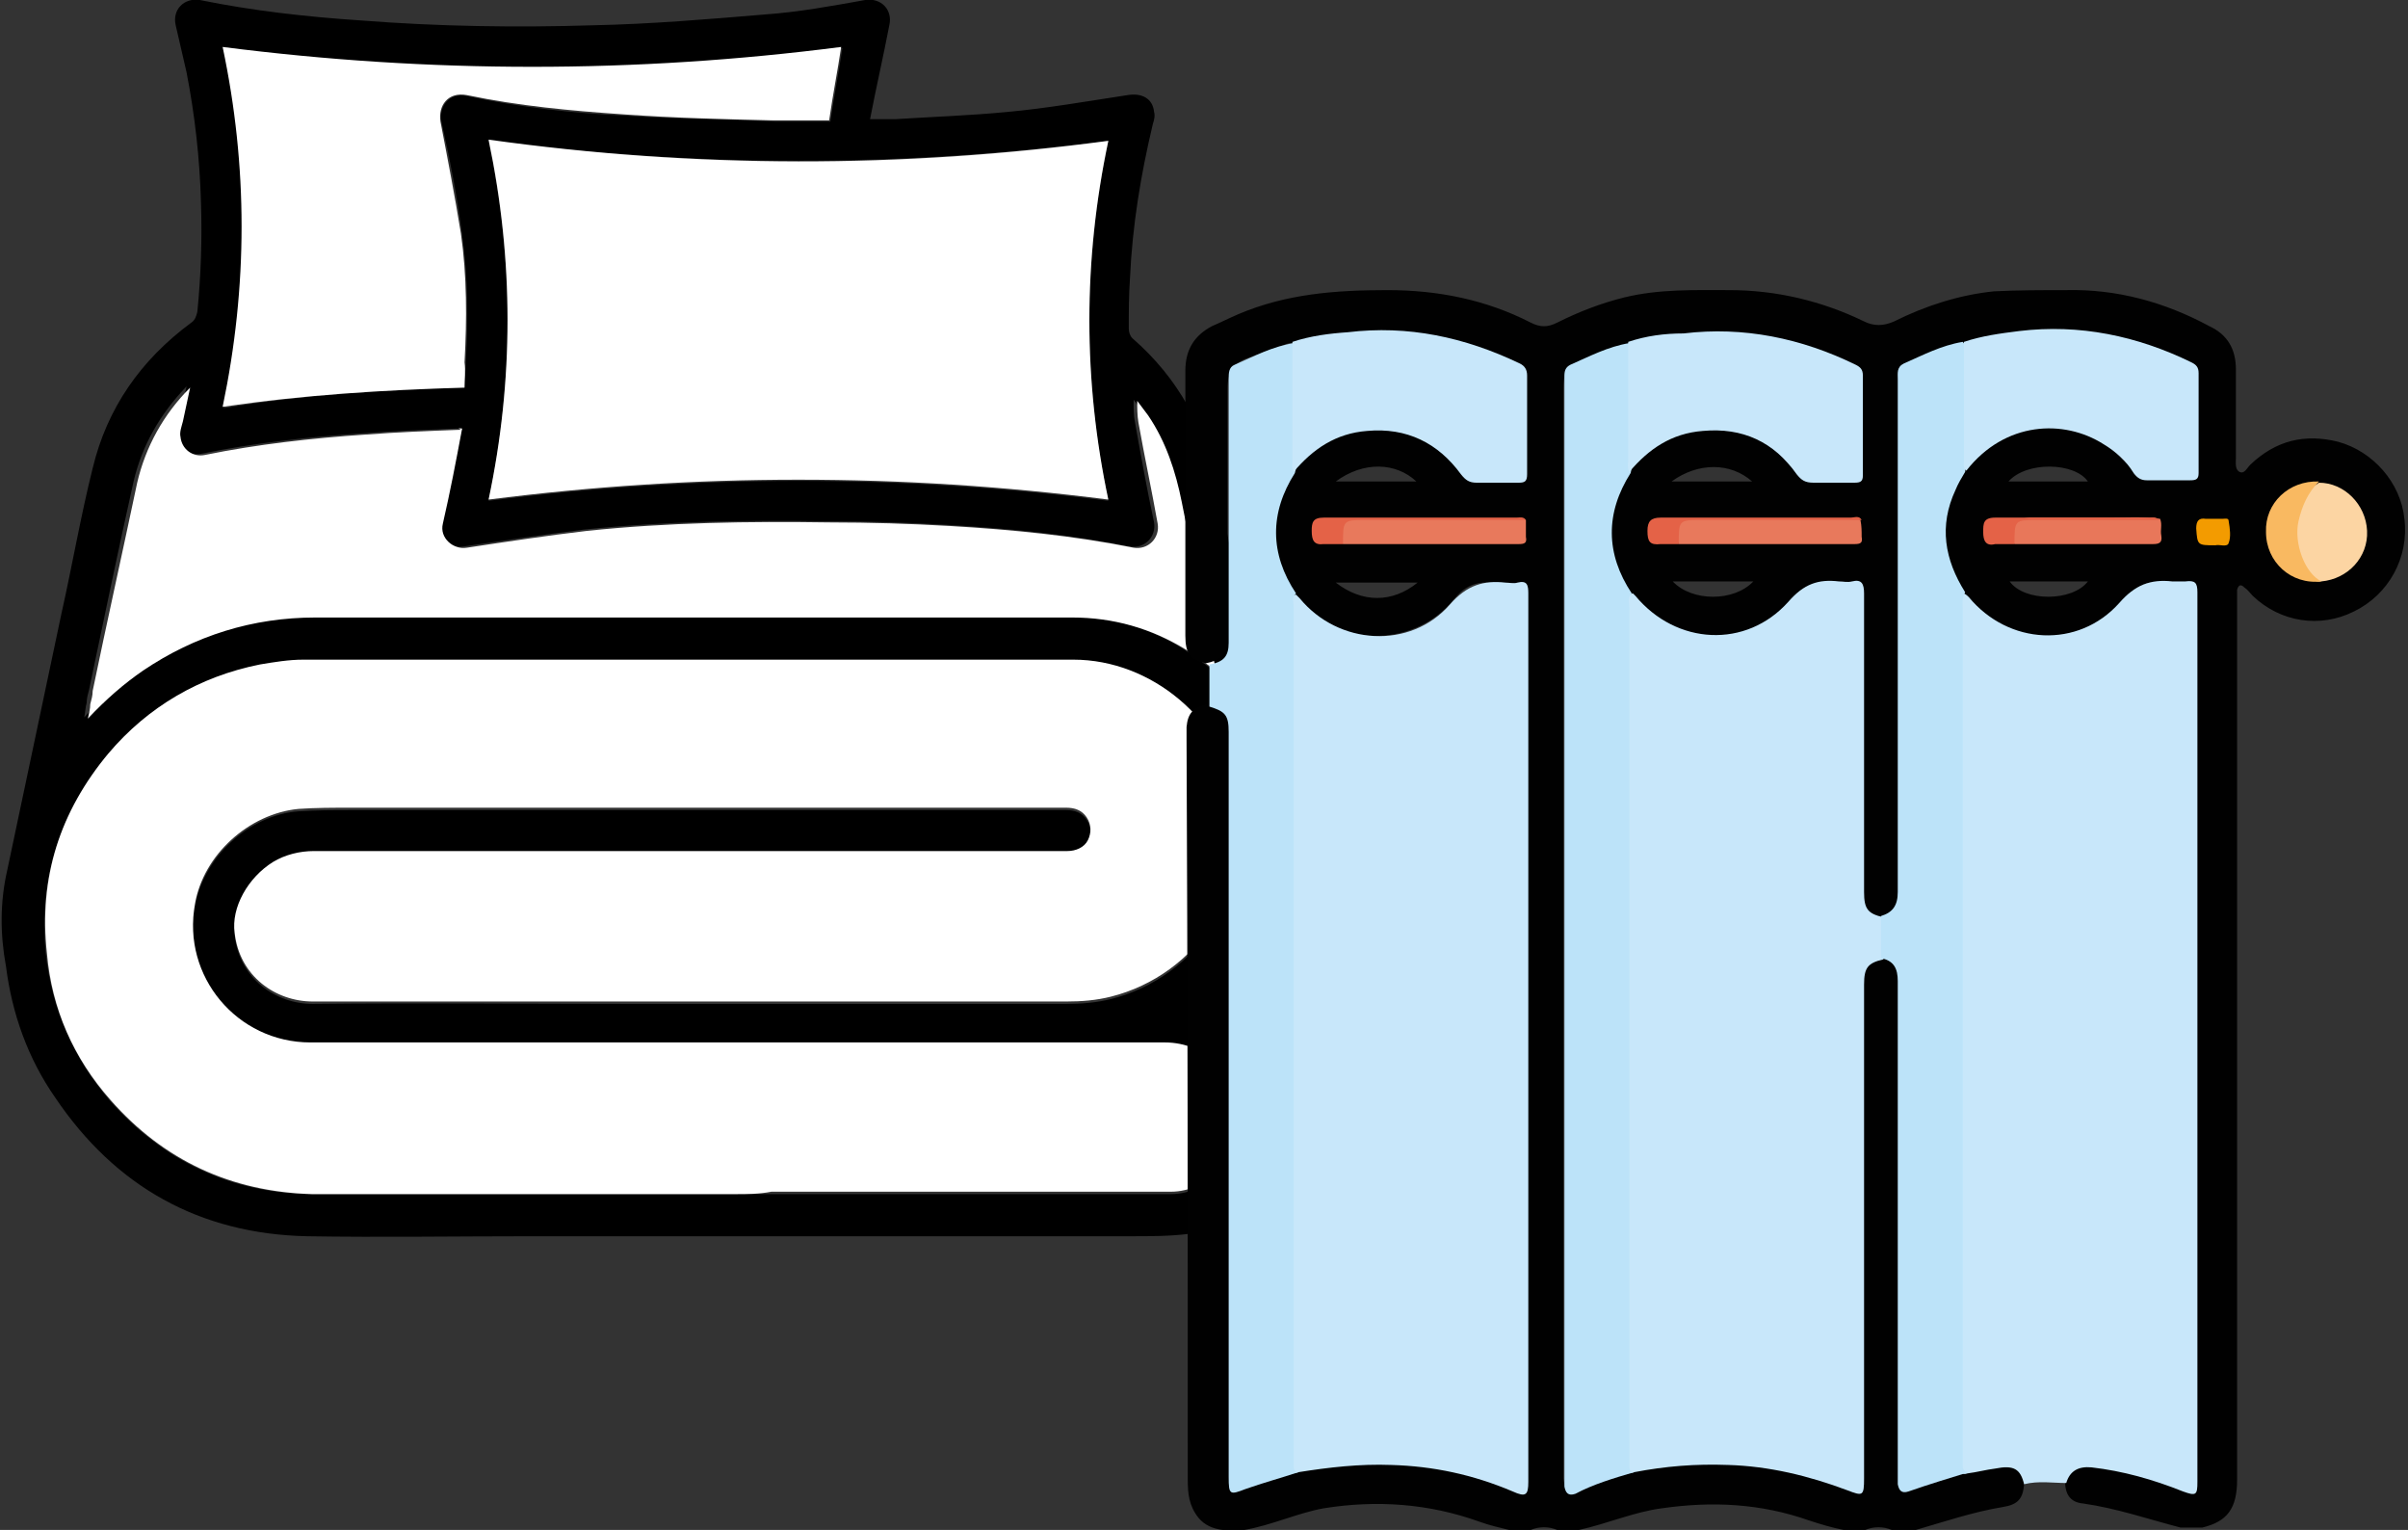 <?xml version="1.0" encoding="utf-8"?>
<!-- Generator: Adobe Illustrator 25.2.0, SVG Export Plug-In . SVG Version: 6.00 Build 0)  -->
<svg version="1.1" id="Layer_1" xmlns="http://www.w3.org/2000/svg" xmlns:xlink="http://www.w3.org/1999/xlink" x="0px" y="0px"
	 viewBox="0 0 200.1 127.1" style="enable-background:new 0 0 200.1 127.1;" xml:space="preserve">
<rect x="0" y="0" width="200.1" height="127.1" fill="#333333" stroke="none"/>
<style type="text/css">
	.st0{fill:#FFFFFF;}
	.st1{fill:#010101;}
	.st2{fill:#C8E7FA;}
	.st3{fill:#BCE3F9;}
	.st4{fill:#FCD5A3;}
	.st5{fill:#E8795C;}
	.st6{fill:#E8775A;}
	.st7{fill:#F9B961;}
	.st8{fill:#E46247;}
	.st9{fill:#F39B00;}
</style>
<g>
	<g>
		<path d="M99.5,83.4c0.9,0.5,2,0.9,2.9,1.4c3.4,2.2,5.1,6.2,4.3,10c-0.8,4-3.9,7-7.9,7.7c-1.6,0.2-3.2,0.2-4.8,0.2
			c-16.6,0-33.3,0-49.9,0c-6.2,0-12.4,0.1-18.6,0c-8.9-0.2-15.9-4.1-20.9-11.5c-2.3-3.3-3.6-7-4.1-10.9C0,77.6,0,74.9,0.6,72.3
			c1.5-7.1,3-14.2,4.5-21.3c0.9-4,1.6-8.1,2.6-12.1c1.2-5,4-9,8.2-12.1c0.3-0.2,0.4-0.5,0.5-0.9c0.3-3,0.4-6.1,0.3-9.1
			c-0.1-3.6-0.5-7.2-1.2-10.8c-0.3-1.3-0.6-2.6-0.9-3.9c-0.3-1.3,0.7-2.3,2-2.1c4.4,0.9,8.9,1.4,13.4,1.7c6.4,0.5,12.9,0.6,19.3,0.4
			c4.8-0.1,9.5-0.5,14.3-0.9C66.4,1,69.1,0.5,71.9,0c1.3-0.2,2.3,0.8,2,2.1c-0.5,2.6-1.1,5.2-1.6,7.8c0.8,0,1.5,0,2.1,0
			c3.1-0.2,6.2-0.3,9.3-0.6c3.3-0.3,6.7-0.9,10-1.4c1.2-0.2,2.1,0.3,2.2,1.4c0.1,0.3,0,0.7-0.1,1c-1,4.2-1.7,8.4-1.9,12.8
			c-0.1,1.4-0.1,2.8-0.1,4.2c0,0.3,0.1,0.6,0.3,0.8c3.8,3.3,6.1,7.5,7.1,12.5c1.2,5.8,2.4,11.6,3.5,17.4c0.6,2.8,1.3,5.7,1.7,8.5
			c0.8,5.7-0.8,10.8-4.8,15C101,82.1,100.2,82.8,99.5,83.4z M61.1,99.2C61.1,99.2,61.1,99.2,61.1,99.2c1,0,2,0,3,0
			c6.1,0,12.2,0,18.2,0c5,0,10,0,15,0c3.2,0,6.1-3.1,5.9-6.3c-0.2-3.4-3-6.1-6.4-6.1c-7.5,0-14.9,0-22.4,0c-16.2,0-32.4,0-48.6,0
			c-6.1,0-10.7-5.5-9.6-11.5c0.7-4.1,4.5-7.6,8.6-7.9c1.5-0.1,3-0.1,4.4-0.1c16.3,0,32.6,0,48.9,0c3.5,0,7,0,10.5,0
			c0.7,0,1.3,0.2,1.7,0.8c0.4,0.6,0.4,1.2,0.1,1.9c-0.4,0.7-1,0.9-1.7,0.9c-4.6,0-9.3,0-13.9,0c-16.2,0-32.5,0-48.7,0
			c-1.2,0-2.3,0.3-3.4,0.9c-2.1,1.2-3.4,3.8-3.2,5.9c0.4,3.6,3.4,5.7,6.5,5.7c8.7-0.1,17.5,0,26.2,0c12.1,0,24.3,0,36.4,0
			c1.2,0,2.5-0.1,3.7-0.4c7.2-1.8,12-9,10.5-16.6c-1.3-6.4-7.1-11.4-13.6-11.4c-16.4,0-32.9,0-49.3,0c-4.9,0-9.8,0-14.7,0
			c-1.2,0-2.4,0.2-3.6,0.4c-5,1-9.3,3.4-12.6,7.4C5,67.4,3.2,72.9,3.8,79.2c0.5,4.6,2.3,8.7,5.3,12.2c4.4,5,10,7.7,16.7,7.8
			c1.5,0,3,0,4.4,0C40.5,99.2,50.8,99.2,61.1,99.2z M92.1,11.7c-17.2,2.2-34.3,2.2-51.5,0c2.1,10,2.1,19.9,0,29.9
			c17.2-2.2,34.3-2.2,51.5,0C90,31.7,90,21.7,92.1,11.7z M38.4,35.6c-0.3,0-0.3,0-0.4,0c-2.6,0.1-5.3,0.2-7.9,0.4
			c-4.5,0.3-9,0.8-13.4,1.7c-1,0.2-2-0.5-2-1.5c0-0.4,0.1-0.9,0.2-1.3c0.1-0.5,0.2-0.9,0.3-1.4c0.1-0.5,0.2-0.9,0.3-1.4
			c-2.2,2.3-3.7,4.9-4.4,7.9c-1.3,5.8-2.5,11.6-3.7,17.3c-0.1,0.4-0.2,0.7-0.2,1.1c-0.1,0.3-0.1,0.7-0.2,1.2c1.4-1.6,2.9-2.9,4.6-4
			c4.3-2.9,9.1-4.4,14.3-4.4c6.9,0,13.9,0,20.8,0c11.6,0,23.2,0,34.7,0c2.5,0,5,0,7.4,0c3.4,0,6.6,0.9,9.5,2.7
			c0.8,0.5,1.6,1.1,2.4,1.7c0,0,0-0.1,0-0.2c-0.9-4.6-1.9-9.2-2.8-13.8c-0.5-2.6-1.3-5-2.8-7.2c-0.3-0.4-0.6-0.8-0.9-1.2
			c0,0.7,0,1.3,0.1,1.8c0.5,2.8,1,5.6,1.6,8.4c0.2,1.2-0.8,2.2-2,2c-5-1-10.1-1.5-15.2-1.8c-3.4-0.2-6.7-0.3-10.1-0.3
			c-6.7-0.1-13.4,0-20.1,0.7c-3.3,0.4-6.6,0.9-10,1.4c-1.1,0.2-2.2-0.8-2-2C37.3,40.8,37.8,38.2,38.4,35.6z M38.6,32.2
			c0-0.7,0.1-1.4,0.1-2c0.2-3.6,0.2-7.1-0.3-10.7c-0.4-3.1-1-6.2-1.7-9.3c-0.3-1.3,0.6-2.6,2.2-2.2c4.3,0.9,8.6,1.4,13,1.6
			c4.2,0.3,8.3,0.3,12.5,0.5c1.5,0,3,0,4.6,0c0.3-2.1,0.7-4.1,1-6.1c-17.2,2.2-34.3,2.2-51.4,0c2.1,10,2.1,19.9,0,29.9
			C25.2,32.8,31.8,32.4,38.6,32.2z"/>
		<path class="st0" d="M61.1,99.2c-10.3,0-20.5,0-30.8,0c-1.5,0-3,0-4.4,0c-6.7-0.2-12.3-2.8-16.7-7.8c-3.1-3.5-4.9-7.6-5.3-12.2
			C3.2,72.9,5,67.4,9,62.6c3.3-3.9,7.6-6.4,12.6-7.4c1.2-0.2,2.4-0.4,3.6-0.4c4.9,0,9.8,0,14.7,0c16.4,0,32.9,0,49.3,0
			c6.5,0,12.4,5,13.6,11.4c1.5,7.6-3.3,14.8-10.5,16.6c-1.2,0.3-2.4,0.4-3.7,0.4c-12.1,0-24.3,0-36.4,0c-8.7,0-17.5,0-26.2,0
			c-3.1,0-6.1-2.1-6.5-5.7c-0.3-2.1,1.1-4.6,3.2-5.9c1-0.6,2.2-0.9,3.4-0.9c16.2,0,32.5,0,48.7,0c4.6,0,9.3,0,13.9,0
			c0.7,0,1.4-0.3,1.7-0.9c0.3-0.6,0.3-1.3-0.1-1.9c-0.4-0.6-1-0.8-1.7-0.8c-3.5,0-7,0-10.5,0c-16.3,0-32.6,0-48.9,0
			c-1.5,0-3,0-4.4,0.1c-4.1,0.4-7.9,3.8-8.6,7.9c-1.1,6,3.5,11.5,9.6,11.5c16.2,0,32.4,0,48.6,0c7.5,0,14.9,0,22.4,0
			c3.4,0,6.2,2.7,6.4,6.1c0.2,3.2-2.7,6.3-5.9,6.3c-5,0-10,0-15,0c-6.1,0-12.2,0-18.2,0C63.1,99.2,62.1,99.2,61.1,99.2
			C61.1,99.2,61.1,99.2,61.1,99.2z"/>
		<path class="st0" d="M92.1,11.7c-2.1,9.9-2.1,19.9,0,29.8c-17.2-2.2-34.3-2.2-51.5,0c2.1-9.9,2.1-19.9,0-29.9
			C57.8,14,74.9,14,92.1,11.7z"/>
		<path class="st0" d="M38.4,35.6c-0.5,2.7-1,5.3-1.6,7.9c-0.3,1.2,0.9,2.2,2,2c3.3-0.5,6.6-1,10-1.4c6.7-0.7,13.4-0.8,20.1-0.7
			c3.4,0,6.7,0.1,10.1,0.3c5.1,0.3,10.2,0.8,15.2,1.8c1.2,0.2,2.2-0.8,2-2c-0.5-2.8-1.1-5.6-1.6-8.4c-0.1-0.6-0.1-1.2-0.1-1.8
			c0.3,0.4,0.6,0.8,0.9,1.2c1.5,2.2,2.3,4.7,2.8,7.2c0.9,4.6,1.9,9.2,2.8,13.8c0,0.1,0,0.1,0,0.2c-0.8-0.6-1.6-1.2-2.4-1.7
			c-2.9-1.8-6.1-2.7-9.5-2.7c-2.5,0-5,0-7.4,0c-11.6,0-23.2,0-34.7,0c-6.9,0-13.9,0-20.8,0c-5.2,0-10,1.5-14.3,4.4
			c-1.6,1.1-3.1,2.4-4.6,4c0.1-0.5,0.2-0.8,0.2-1.2c0.1-0.4,0.2-0.7,0.2-1.1c1.2-5.8,2.5-11.6,3.7-17.3c0.7-3,2.2-5.7,4.4-7.9
			c-0.1,0.5-0.2,0.9-0.3,1.4c-0.1,0.5-0.2,0.9-0.3,1.4c-0.1,0.4-0.3,0.9-0.2,1.3c0.1,1,1,1.7,2,1.5c4.4-0.9,8.9-1.4,13.4-1.7
			c2.6-0.2,5.3-0.3,7.9-0.4C38,35.5,38.1,35.6,38.4,35.6z"/>
		<path class="st0" d="M38.6,32.2c-6.8,0.2-13.4,0.6-20.1,1.6c2.1-10,2.1-20,0-29.9c17.2,2.2,34.3,2.2,51.4,0c-0.3,2-0.7,4-1,6.1
			c-1.5,0-3,0-4.6,0c-4.2-0.1-8.3-0.2-12.5-0.5c-4.4-0.3-8.7-0.7-13-1.6c-1.6-0.3-2.4,0.9-2.2,2.2c0.6,3.1,1.2,6.2,1.7,9.3
			c0.5,3.5,0.5,7.1,0.3,10.7C38.7,30.8,38.6,31.5,38.6,32.2z"/>
	</g>
	<g id="bDiHeE_1_">
		<g>
			<path class="st1" d="M98.7,122.9c0,1.2,0.1,2.2,0.9,3.2c0.5,0.6,1.2,0.9,2,1h1.8c2.3-0.4,4.4-1.4,6.6-1.8
				c4.4-0.7,8.7-0.4,12.9,1.1c0.8,0.3,1.7,0.5,2.5,0.7h1.8c0.7-0.3,1.5-0.3,2.2,0h1.8c2.3-0.5,4.6-1.5,6.9-1.8
				c4.2-0.6,8.2-0.4,12.2,1c0.9,0.3,1.9,0.6,2.9,0.8h1.8c0.7-0.3,1.5-0.3,2.2,0h2c2.4-0.7,4.8-1.5,7.2-1.9c1.3-0.2,1.7-0.7,1.8-1.9
				c0,0,0,0,0,0c-0.3-1.2-0.9-1.7-2.2-1.6c-1,0.1-1.9,0.3-2.8,0.5c-0.1,0-0.1,0-0.2,0c-0.1,0-0.1,0-0.2,0.1
				c-1.3,0.3-2.6,0.7-3.8,1.2c-0.9,0.3-1.1,0.2-1.2-0.8c0-0.4,0-0.7,0-1.1V82.7c0-0.4,0-0.9,0-1.3c-0.1-1.1-0.5-1.6-1.6-1.9
				c0,0,0,0-0.1,0c0,0,0,0,0,0c-1.3,0.2-1.8,0.7-1.9,2c0,0.5,0,0.9,0,1.4v39c0,1.9,0,1.9-1.8,1.3c-5.5-2-11.2-2.3-17-1.1
				c-0.1,0-0.2,0-0.3,0.1h0c-0.1,0-0.1,0-0.2,0.1c-1.3,0.3-2.6,0.8-3.9,1.2c-0.8,0.3-1,0.2-1.1-0.7c0-0.4,0-0.7,0-1.1
				c0-29.6,0-59.1,0-88.7c0-2.3,0-2.3,2.1-3.2c0.9-0.4,1.9-0.7,2.8-1c0.1,0,0.1,0,0.2,0c0,0,0.1,0,0.1,0c5.7-1.5,11.4-1.2,16.9,1
				c0.2,0.1,0.4,0.2,0.6,0.2c1.2,0.4,1.7,1.1,1.6,2.5c-0.1,2.1-0.1,4.2,0,6.3c0,0.8-0.3,1.1-1,1.1c-0.3,0-0.5,0-0.8,0
				c-1.7,0.2-2.9-0.3-4.1-1.7c-2.9-3.4-8.8-3.5-12-0.3c-0.3,0.3-0.7,0.6-1,1c-0.1,0.1-0.2,0.2-0.2,0.3c0,0,0,0,0,0
				c-2.3,3.5-2.3,7.1,0,10.3c0,0,0.1,0.1,0.1,0.1c0,0,0,0,0,0c3.4,4.5,10.2,4.6,13.8,0.1c0.6-0.8,1.3-1.2,2.3-1.1
				c0.7,0.1,1.4,0,2.1,0c0.6,0,0.9,0.3,0.9,0.8c0,0.3,0,0.7,0,1v22.7c0,0.5,0,1,0.1,1.5c0.2,1.1,0.7,1.6,1.8,1.7c0,0,0.1,0,0.1,0
				c0,0,0,0,0,0c1.2-0.4,1.6-0.8,1.6-2.1c0-0.5,0-0.9,0-1.4V32.6c0-2,0.1-2.1,2-2.9c1-0.4,2-0.8,3-1.1c0,0,0.1,0,0.1,0
				c0.1,0,0.1,0,0.1,0c5.7-1.5,11.4-1.2,16.9,1c0.2,0.1,0.4,0.2,0.6,0.2c1.2,0.4,1.7,1.1,1.6,2.5c-0.1,2,0,3.9,0,5.9
				c0,1.5,0,1.5-1.5,1.5c-0.1,0-0.2,0-0.3,0c-1.6,0.2-2.8-0.3-4.1-1.6c-3.5-3.8-9.5-3.7-13.1,0.6c-0.1,0.1-0.1,0.2-0.2,0.2
				c0,0,0,0,0,0c-2.3,3.5-2.2,7,0,10.3c0,0,0.1,0.1,0.1,0.1c0,0,0,0,0,0.1c3.5,4.5,10.1,4.6,13.7,0.2c0.7-0.9,1.5-1.3,2.6-1.2
				c0.7,0.1,1.3,0,2,0c0.5,0,0.7,0.3,0.8,0.7c0,0.3,0,0.7,0,1c0,23.9,0,47.7,0,71.6c0,1.9,0,1.9-1.7,1.2c-2-0.7-4.1-1.3-6.2-1.5
				c-1.6-0.2-2.1,0.1-2.7,1.3c0,0.1,0,0.2,0,0.3c0,1.1,0.4,1.8,1.5,1.9c2.8,0.4,5.4,1.3,8.1,2h1.8c2.1-0.5,2.9-1.6,2.9-4
				c0-24.2,0-48.4,0-72.6c0-0.4,0-0.9,0-1.3c0.1-0.4,0.3-0.5,0.6-0.2c0.3,0.2,0.5,0.5,0.7,0.7c2.3,2.2,5.6,2.7,8.4,1.3
				c2.9-1.4,4.6-4.5,4.2-7.7c-0.3-3-2.6-5.6-5.5-6.4c-2.8-0.7-5.2-0.1-7.3,1.9c-0.3,0.3-0.5,0.8-0.9,0.6c-0.4-0.2-0.3-0.8-0.3-1.2
				c0-2.4,0-4.9,0-7.3c0-1.7-0.7-2.9-2.2-3.6c-3.7-2-7.7-3.1-11.9-3c-2,0-4,0-6,0.1c-2.9,0.3-5.7,1.2-8.3,2.5
				c-0.9,0.4-1.7,0.4-2.5,0c-3.5-1.7-7.3-2.6-11.2-2.6c-2.9,0-5.8-0.1-8.7,0.6c-2,0.5-3.8,1.2-5.6,2.1c-0.8,0.4-1.4,0.4-2.2,0
				c-3.7-1.9-7.7-2.7-11.9-2.7c-4.3,0-8.4,0.3-12.4,2c-0.7,0.3-1.5,0.7-2.2,1c-1.5,0.8-2.2,2-2.2,3.7c0,3.3,0,6.7,0,10c0,4,0,8,0,12
				c0,1.5,0.4,2,1.7,2.3c0,0,0,0,0,0c1.1-0.2,1.7-0.7,1.8-1.7c0.1-0.5,0-0.9,0-1.4c0-6.6,0-13.2,0-19.7c0-1.4,0.5-2.2,1.8-2.6
				c1.1-0.4,2.2-0.8,3.3-1.2c0,0,0.1,0,0.1,0c0,0,0.1,0,0.1,0c5.7-1.5,11.3-1.2,16.8,1c0.2,0.1,0.3,0.1,0.5,0.2
				c1.3,0.4,1.8,1.2,1.7,2.6c-0.1,2.1-0.1,4.1,0,6.2c0,0.8-0.3,1.2-1.1,1.1c-0.3,0-0.7,0-1,0c-1.6,0.2-2.7-0.4-3.8-1.6
				c-3.2-3.6-8.7-3.6-12-0.5c-0.4,0.3-0.7,0.7-1,1.1c-0.1,0.1-0.2,0.2-0.2,0.3c0,0,0,0,0,0c-2.3,3.4-2.3,7,0,10.3
				c0,0,0.1,0.1,0.1,0.1c0,0,0,0.1,0.1,0.1c3.2,4.4,10,4.6,13.4,0.4c0.9-1.1,1.8-1.5,3.2-1.4c2.6,0.1,2.4-0.3,2.4,2.5
				c0,23.6,0,47.1,0,70.7c0,2.1,0,2.1-1.9,1.4c-5.5-2-11.2-2.3-16.9-1c-0.1,0-0.2,0-0.3,0.1c-0.1,0-0.1,0-0.2,0.1
				c-1.3,0.3-2.5,0.7-3.7,1.2c-1,0.4-1.2,0.3-1.2-0.9c0-0.4,0-0.7,0-1.1V62c0-0.5,0-1.1,0-1.6c-0.1-1.2-0.6-1.7-1.9-1.9c0,0,0,0,0,0
				c-1.2,0.3-1.6,0.8-1.7,1.9c0,0.3,0,0.7,0,1C98.7,81.9,98.7,102.4,98.7,122.9z M145.7,48.3c-1.6,1.7-5.1,1.7-6.7,0H145.7z
				 M138.9,40c2.2-1.6,4.9-1.6,6.7,0H138.9z M173.5,40h-6.6C168.4,38.3,172.4,38.4,173.5,40z M167,48.3h6.5
				C172.2,50,168.2,50,167,48.3z M117.8,48.4c-2.1,1.7-4.6,1.7-6.8,0H117.8z M111,40c2.3-1.7,5-1.6,6.7,0H111z"/>
			<path class="st2" d="M135.8,122.3c2.6-0.5,5.1-0.7,7.8-0.6c3.4,0.1,6.7,0.9,9.9,2.1c1.3,0.5,1.4,0.5,1.4-1c0-13.7,0-27.3,0-41
				c0-1.4,0.3-1.8,1.6-2.1c0.5-1.2,0.5-2.4,0-3.5c-1.3-0.3-1.6-0.7-1.6-2.1c0-8.3,0-16.5,0-24.8c0-0.8-0.2-1.2-1-1
				c-0.4,0.1-0.7,0-1.1,0c-1.7-0.2-2.9,0.2-4.2,1.7c-3.5,3.9-9.3,3.6-12.7-0.5c-0.1-0.1-0.1-0.1-0.2-0.2c-0.5,0-0.5,0.4-0.5,0.7
				c-0.1,0.4,0,0.8,0,1.2c0,23,0,46.1,0,69.1c0,0.5,0,0.9,0.1,1.4C135.1,122.1,135.2,122.5,135.8,122.3z"/>
			<path class="st2" d="M168.2,123.3c1.2-0.3,2.4-0.1,3.5-0.1c0.3-1,1-1.4,2.1-1.3c2.6,0.3,5.1,1,7.6,2c1.1,0.4,1.2,0.3,1.2-0.8
				c0-24.6,0-49.2,0-73.9c0-0.8-0.2-1-1-0.9c-0.4,0-0.7,0-1.1,0c-1.8-0.2-3.1,0.3-4.4,1.8c-3.4,3.8-9.2,3.5-12.5-0.5
				c-0.1-0.1-0.2-0.2-0.4-0.3c-0.4,0.2-0.5,0.6-0.5,1c0,0.4,0,0.8,0,1.2c0,22.9,0,45.9,0,68.8c0,0.5,0,1,0.1,1.5
				c0.1,0.4,0.2,0.8,0.7,0.6c0.8-0.1,1.5-0.3,2.3-0.4C167.3,121.7,167.9,122,168.2,123.3z"/>
			<path class="st2" d="M107.9,122.3c2.5-0.4,5.1-0.7,7.7-0.6c3.5,0.1,6.8,0.8,10.1,2.2c1.1,0.5,1.3,0.3,1.3-0.8
				c0-24.6,0-49.2,0-73.8c0-0.7-0.1-1.1-0.9-0.9c-0.3,0.1-0.7,0-1,0c-1.8-0.2-3.2,0.2-4.6,1.8c-3.3,3.8-9.3,3.4-12.5-0.5
				c-0.1-0.1-0.2-0.2-0.3-0.3c-0.5,0-0.5,0.4-0.5,0.7c-0.1,0.4,0,0.8,0,1.2c0,23,0,46.1,0,69.1c0,0.5,0,0.9,0.1,1.4
				C107.2,122.1,107.3,122.5,107.9,122.3z"/>
			<path class="st3" d="M107.9,122.3c-0.3,0-0.4-0.2-0.4-0.5c0-0.2,0-0.5,0-0.7c0-23.6,0-47.2,0-70.7c0-0.4-0.2-0.8,0.2-1.1
				c-2.2-3.3-2.2-6.7-0.1-10c0.2-0.7,0.2-1.4,0.2-2.2c0-2.4,0-4.8,0-7.2c0-0.5,0.1-1-0.3-1.4c-1.8,0.3-3.3,1.1-4.9,1.8
				c-0.5,0.2-0.5,0.7-0.5,1.2c0,6.4,0,12.8,0,19.2c0,0.9,0,1.8,0,2.7c0,1.1-0.4,1.6-1.6,1.8c0,1.2,0,2.4,0,3.5
				c1.3,0.4,1.6,0.7,1.6,2.1c0,20.6,0,41.3,0,61.9c0,1.5,0.1,1.5,1.4,1C104.9,123.2,106.4,122.8,107.9,122.3z"/>
			<path class="st3" d="M163.6,122.3c-0.3,0-0.5-0.2-0.5-0.5c0-0.3,0-0.5,0-0.8c0-23.4,0-46.8,0-70.3c0-0.5-0.1-1,0.2-1.5
				c-1.7-2.7-2.2-5.5-0.8-8.5c0.2-0.5,0.5-1,0.8-1.5c0.3-2.1,0.1-4.1,0.1-6.2c0-1.1,0-2.3,0-3.4c0-0.4,0-0.9-0.3-1.2
				c-1.8,0.3-3.3,1.1-4.9,1.8c-0.6,0.3-0.5,0.8-0.5,1.3c0,5.7,0,11.4,0,17.1c0,8.5,0,17,0,25.5c0,1.1-0.4,1.7-1.4,2
				c0,1.2,0,2.4,0,3.5c1.1,0.2,1.4,0.9,1.4,1.9c0,13.6,0,27.2,0,40.9c0,0.3,0,0.6,0,0.9c0.1,0.5,0.3,0.8,0.9,0.6
				C160.3,123.3,162,122.8,163.6,122.3z"/>
			<path class="st3" d="M135.8,122.3c-0.3,0-0.4-0.2-0.4-0.4c0-0.3,0-0.5,0-0.8c0-23.5,0-47,0-70.6c0-0.4-0.2-0.9,0.2-1.2
				c-2.2-3.3-2.2-6.7-0.1-10c0.3-1.1,0.2-2.3,0.2-3.4c0-2,0-4,0-6c0-0.5,0.1-1-0.3-1.4c-1.8,0.3-3.3,1.1-4.9,1.8
				c-0.4,0.2-0.5,0.5-0.5,0.9c0,0.2,0,0.4,0,0.6c0,30.3,0,60.6,0,90.9c0,0.3,0,0.5,0,0.8c0.1,0.5,0.3,0.8,0.9,0.6
				C132.4,123.3,134.1,122.8,135.8,122.3z"/>
			<path class="st2" d="M107.4,28.4c0,3.3,0,6.6,0,9.9c0,0.3-0.1,0.6,0.1,0.9c1.6-1.9,3.5-3.2,6.1-3.4c3.3-0.3,5.9,1,7.8,3.6
				c0.4,0.5,0.7,0.7,1.3,0.7c1.2,0,2.3,0,3.5,0c0.5,0,0.7-0.1,0.7-0.7c0-2.7,0-5.5,0-8.2c0-0.5-0.2-0.8-0.6-1
				C121.7,28,117,27,112,27.6C110.5,27.7,108.9,27.9,107.4,28.4z"/>
			<path class="st2" d="M163.2,28.4c0,3.3,0,6.6,0,9.8c0,0.3-0.1,0.7,0.2,0.9c3.2-4.1,8.1-4.3,11.4-2.2c1,0.6,1.9,1.4,2.5,2.4
				c0.3,0.4,0.6,0.6,1.1,0.6c1.2,0,2.4,0,3.6,0c0.5,0,0.7-0.1,0.7-0.6c0-2.8,0-5.5,0-8.3c0-0.5-0.2-0.7-0.6-0.9
				c-4.5-2.2-9.3-3.2-14.3-2.6C166.2,27.7,164.7,27.9,163.2,28.4z"/>
			<path class="st2" d="M135.3,28.4c0,3.3,0,6.6,0,9.8c0,0.3-0.1,0.7,0.1,1c1.6-1.9,3.5-3.2,6.1-3.4c3.3-0.3,5.9,0.9,7.8,3.6
				c0.4,0.5,0.7,0.7,1.4,0.7c1.1,0,2.3,0,3.4,0c0.5,0,0.7-0.1,0.7-0.6c0-2.8,0-5.5,0-8.3c0-0.5-0.2-0.7-0.6-0.9
				c-4.5-2.2-9.3-3.2-14.3-2.6C138.3,27.7,136.8,27.9,135.3,28.4z"/>
			<path class="st4" d="M192.9,48.3c2.2-0.2,3.9-2,3.8-4.2c-0.1-2.2-1.9-4-4-4c-1.7,1-2.5,3.6-1.8,5.8c0.2,0.7,0.6,1.3,1,1.9
				C192.1,48.1,192.4,48.4,192.9,48.3z"/>
			<path class="st5" d="M111.6,45.2c4.9,0,9.7,0,14.6,0c0.5,0,0.7-0.1,0.6-0.6c0-0.5,0-0.9,0-1.4c-0.3-0.2-0.7-0.1-1-0.1
				c-4.4,0-8.7,0-13.1,0C111.3,43.2,110.9,43.8,111.6,45.2z"/>
			<path class="st5" d="M139.5,45.2c4.9,0,9.7,0,14.6,0c0.5,0,0.7-0.1,0.6-0.6c0-0.5,0-0.9-0.1-1.4c-0.3-0.2-0.7-0.1-1-0.1
				c-4.4,0-8.7,0-13.1,0C139.2,43.2,138.8,43.8,139.5,45.2z"/>
			<path class="st6" d="M167.4,45.2c3.8,0,7.6,0,11.5,0c0.5,0,0.8-0.1,0.7-0.7c-0.1-0.5,0.1-0.9-0.1-1.4c-1.4-0.2-2.8-0.1-4.2-0.1
				c-2.2,0-4.5,0-6.7,0C167,43.2,166.7,43.8,167.4,45.2z"/>
			<path class="st7" d="M192.9,48.3c-1.4-0.7-2.3-3.2-1.9-5c0.3-1.3,0.8-2.4,1.7-3.3c-2.5-0.1-4.5,1.8-4.4,4.2
				C188.3,46.7,190.4,48.6,192.9,48.3z"/>
			<path class="st8" d="M111.6,45.2c0-2,0-2,1.9-2c4.4,0,8.9,0,13.3,0c-0.2-0.3-0.5-0.2-0.8-0.2c-5.3,0-10.7,0-16,0
				c-0.9,0-1,0.4-1,1.1c0,0.8,0.2,1.2,1,1.1C110.6,45.2,111.1,45.2,111.6,45.2z"/>
			<path class="st8" d="M139.5,45.2c0-2,0-2,1.9-2c4.4,0,8.9,0,13.3,0c-0.2-0.4-0.6-0.2-0.9-0.2c-5.3,0-10.5,0-15.8,0
				c-0.8,0-1.1,0.3-1.1,1.1c0,0.9,0.2,1.2,1.1,1.1C138.5,45.2,139,45.2,139.5,45.2z"/>
			<path class="st8" d="M167.4,45.2c0-2,0-2,1.9-2c3.4,0,6.7,0,10.1,0c-0.2-0.3-0.6-0.2-0.8-0.2c-4.3,0-8.5,0-12.8,0
				c-1,0-1,0.5-1,1.2c0,0.7,0.2,1.2,1,1C166.3,45.2,166.9,45.2,167.4,45.2z"/>
			<path class="st9" d="M184.1,45.3c0.3-0.1,1,0.2,1.1-0.2c0.2-0.5,0.1-1.2,0-1.8c0-0.3-0.3-0.2-0.5-0.2c-0.5,0-0.9,0-1.4,0
				c-0.6-0.1-0.8,0.2-0.8,0.8C182.6,45.3,182.6,45.3,184.1,45.3z"/>
		</g>
	</g>
</g>
</svg>

